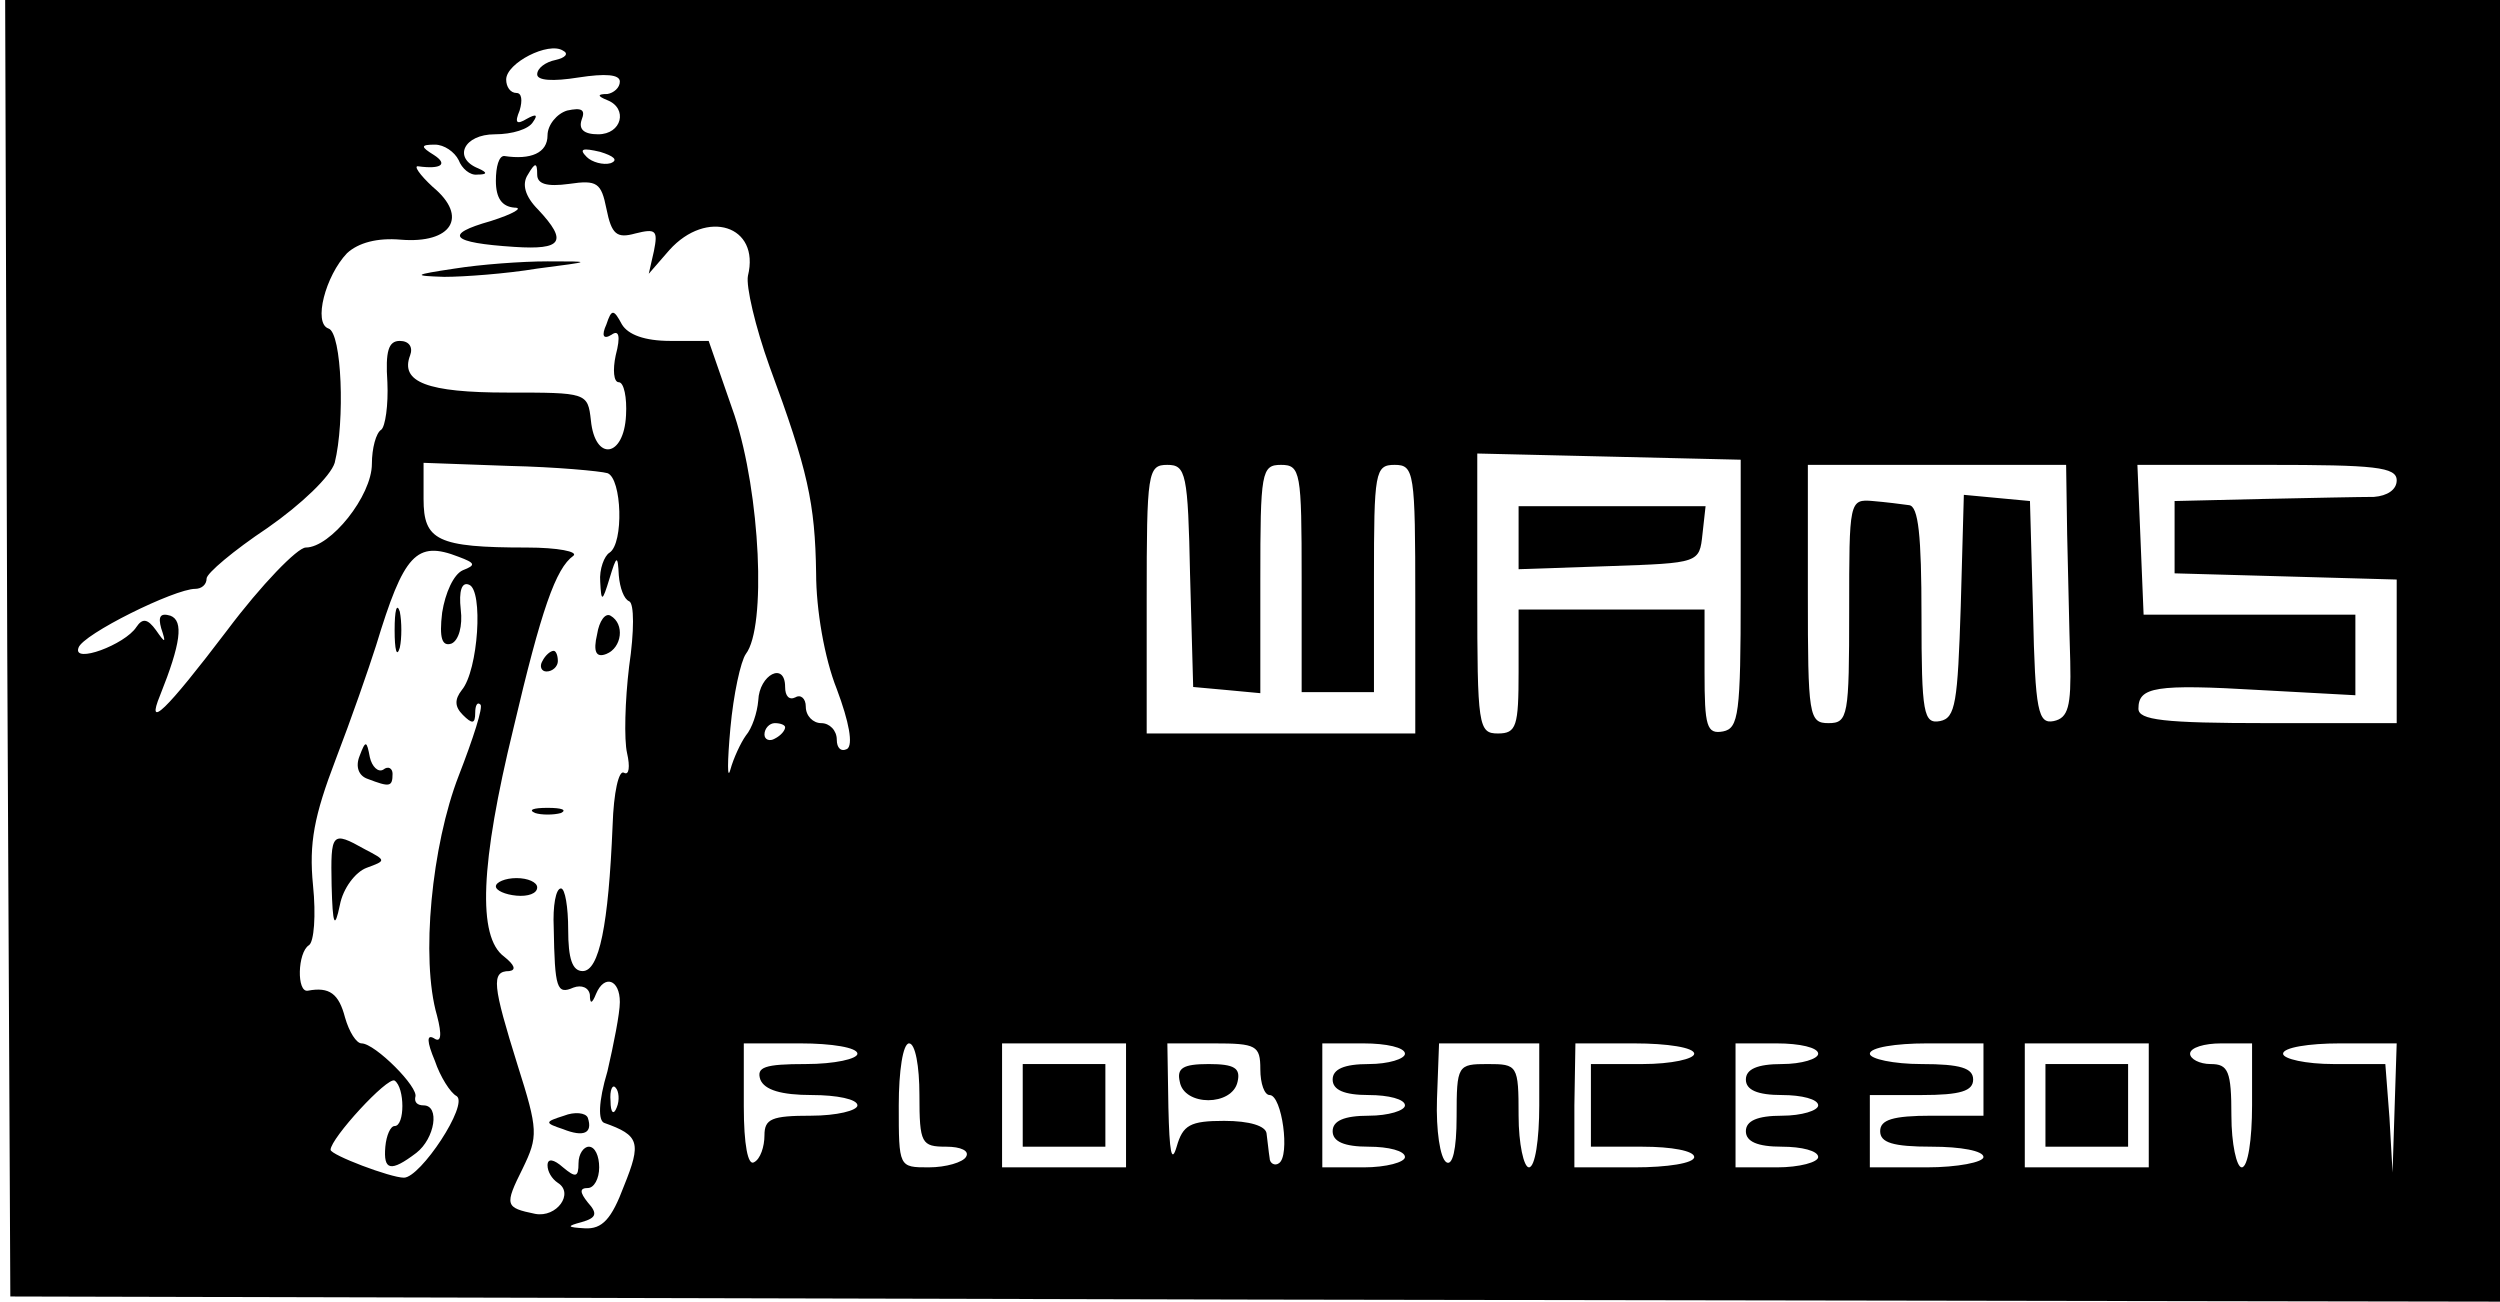 <?xml version="1.0" standalone="no"?>
<!DOCTYPE svg PUBLIC "-//W3C//DTD SVG 20010904//EN"
 "http://www.w3.org/TR/2001/REC-SVG-20010904/DTD/svg10.dtd">
<svg version="1.0" xmlns="http://www.w3.org/2000/svg"
 width="242pt" height="126pt" viewBox="0 0 242 126"
 preserveAspectRatio="xMidYMid meet">

<g transform="translate(0,126) scale(0.1,-0.1)"
fill="#000000" stroke="none">
<path d="M7 633 l3 -628 1205 -3 1205 -2 0 630 0 630 -1207 0 -1208 0 2 -627z
m531 569 c-10 -2 -18 -8 -18 -14 0 -6 15 -7 40 -3 26 4 40 3 40 -4 0 -6 -6
-11 -12 -12 -10 0 -10 -2 0 -6 20 -8 14 -33 -9 -33 -14 0 -19 5 -16 14 4 10 0
12 -14 9 -10 -3 -19 -14 -19 -24 0 -17 -16 -24 -42 -20 -5 0 -8 -10 -8 -24 0
-17 6 -25 18 -26 9 0 -1 -6 -23 -13 -46 -13 -39 -21 23 -25 46 -3 52 5 23 36
-13 13 -16 25 -10 34 7 12 9 12 9 0 0 -9 9 -12 31 -9 27 4 31 1 36 -24 5 -25
10 -29 28 -24 20 5 22 3 18 -17 l-5 -22 20 23 c36 40 88 24 76 -25 -2 -10 7
-49 21 -88 37 -100 44 -132 45 -200 0 -35 8 -82 20 -112 12 -32 16 -54 10 -58
-6 -3 -10 1 -10 9 0 9 -7 16 -15 16 -8 0 -15 7 -15 16 0 8 -5 12 -10 9 -6 -3
-10 1 -10 10 0 25 -25 12 -26 -13 -1 -12 -6 -27 -12 -34 -5 -7 -12 -22 -15
-33 -3 -11 -3 7 0 40 3 33 10 65 15 72 20 26 14 155 -11 231 l-25 72 -37 0
c-25 0 -41 6 -47 16 -8 15 -10 15 -15 0 -5 -11 -3 -15 5 -10 7 5 9 -1 4 -20
-3 -14 -2 -26 3 -26 5 0 8 -15 7 -32 -2 -41 -30 -45 -34 -5 -3 27 -4 27 -81
27 -77 0 -104 10 -94 36 3 8 -1 14 -10 14 -11 0 -14 -10 -12 -40 1 -22 -2 -43
-6 -46 -5 -3 -9 -18 -9 -33 0 -31 -40 -81 -64 -81 -8 0 -43 -36 -76 -80 -60
-79 -79 -97 -65 -63 20 50 23 72 10 77 -10 3 -12 -1 -9 -12 5 -15 4 -15 -5 -2
-8 11 -13 12 -19 3 -11 -17 -62 -36 -56 -20 4 13 93 57 113 57 6 0 11 4 11 10
0 5 26 27 59 49 33 23 61 50 65 63 10 40 7 126 -6 130 -15 5 -3 51 18 73 11
10 29 15 52 13 49 -4 66 22 31 51 -13 12 -19 21 -14 20 22 -3 29 2 15 11 -13
8 -13 10 1 10 9 0 19 -7 23 -15 3 -8 11 -15 18 -14 10 0 10 2 1 6 -25 10 -14
33 16 33 17 0 33 5 37 12 5 7 3 8 -6 3 -10 -6 -12 -4 -7 8 3 10 2 17 -3 17 -6
0 -10 6 -10 13 0 16 41 37 55 28 6 -3 2 -7 -7 -9z m53 -100 c-7 -2 -18 1 -23
6 -8 8 -4 9 13 5 13 -4 18 -8 10 -11z m1094 -417 c0 -116 -2 -130 -17 -133
-16 -3 -18 5 -18 57 l0 61 -90 0 -90 0 0 -60 c0 -53 -2 -60 -20 -60 -19 0 -20
7 -20 135 l0 136 128 -3 127 -3 0 -130z m-1097 117 c14 -5 16 -68 2 -77 -5 -3
-10 -16 -9 -28 1 -20 2 -20 9 3 7 23 8 23 9 3 1 -12 5 -23 10 -25 5 -2 5 -29
0 -63 -4 -33 -5 -71 -2 -84 3 -13 2 -22 -3 -19 -5 3 -10 -19 -11 -51 -4 -97
-13 -141 -29 -141 -10 0 -14 12 -14 40 0 22 -3 40 -7 40 -5 0 -8 -17 -7 -38 1
-59 3 -65 19 -58 8 3 15 0 16 -7 0 -9 2 -9 6 1 8 19 23 14 23 -8 0 -11 -6 -41
-12 -67 -9 -30 -9 -48 -3 -50 34 -12 36 -19 19 -61 -12 -32 -21 -42 -38 -41
-17 1 -18 2 -3 6 14 4 16 8 6 19 -8 10 -8 14 0 14 6 0 11 9 11 20 0 11 -4 20
-10 20 -5 0 -10 -7 -10 -16 0 -14 -3 -14 -15 -4 -9 8 -15 9 -15 2 0 -6 4 -13
10 -17 16 -10 -1 -34 -22 -30 -29 6 -30 8 -12 44 15 31 15 37 -5 100 -24 77
-26 91 -8 91 7 1 5 6 -5 14 -26 19 -23 90 9 221 27 115 41 155 58 167 5 4 -15
8 -45 8 -87 0 -100 7 -100 47 l0 35 83 -3 c45 -1 88 -5 95 -7z m564 -99 l3
-108 33 -3 32 -3 0 110 c0 104 1 111 20 111 19 0 20 -7 20 -110 l0 -110 35 0
35 0 0 110 c0 103 1 110 20 110 19 0 20 -7 20 -130 l0 -130 -130 0 -130 0 0
130 c0 123 1 130 20 130 18 0 20 -8 22 -107z m849 40 c1 -38 2 -93 3 -123 1
-44 -2 -55 -16 -58 -15 -3 -18 9 -20 105 l-3 108 -32 3 -32 3 -3 -108 c-3 -93
-5 -108 -20 -111 -16 -3 -18 7 -18 102 0 78 -3 106 -12 107 -7 1 -23 3 -35 4
-23 2 -23 0 -23 -106 0 -102 -1 -109 -20 -109 -19 0 -20 7 -20 125 l0 125 125
0 125 0 1 -67z m319 52 c0 -9 -9 -15 -22 -16 -13 0 -61 -1 -108 -2 l-85 -2 0
-35 0 -35 108 -3 107 -3 0 -69 0 -70 -125 0 c-101 0 -125 3 -125 14 0 21 16
24 118 18 l92 -5 0 39 0 39 -102 0 -103 0 -3 73 -3 72 126 0 c104 0 125 -2
125 -15z m-1876 -74 c16 -6 17 -8 4 -13 -9 -4 -17 -22 -20 -41 -3 -25 0 -33 9
-30 7 3 11 17 9 33 -2 18 1 27 8 24 14 -5 9 -83 -7 -102 -7 -9 -7 -16 1 -24 9
-9 12 -9 12 2 0 7 2 11 5 8 3 -2 -7 -33 -21 -69 -26 -67 -37 -177 -21 -232 5
-19 4 -27 -3 -22 -7 4 -7 -3 1 -22 5 -15 15 -31 21 -34 12 -8 -35 -79 -51 -79
-13 0 -71 22 -71 27 0 11 55 71 62 67 10 -7 10 -44 0 -44 -4 0 -8 -9 -9 -20
-2 -23 5 -25 30 -6 18 14 23 46 7 46 -6 0 -9 3 -8 8 4 9 -39 52 -52 52 -5 0
-12 11 -16 25 -6 23 -15 30 -36 26 -11 -2 -10 37 1 44 5 3 7 29 4 58 -4 41 1
67 22 122 15 39 32 88 39 110 27 89 39 102 80 86z m316 -165 c0 -3 -4 -8 -10
-11 -5 -3 -10 -1 -10 4 0 6 5 11 10 11 6 0 10 -2 10 -4z m70 -316 c0 -5 -22
-10 -50 -10 -40 0 -48 -3 -44 -15 4 -10 20 -15 50 -15 24 0 44 -4 44 -10 0 -5
-20 -10 -45 -10 -38 0 -45 -3 -45 -19 0 -11 -4 -23 -10 -26 -6 -4 -10 17 -10
54 l0 61 55 0 c30 0 55 -4 55 -10z m60 -40 c0 -47 2 -50 26 -50 14 0 23 -4 19
-10 -3 -5 -19 -10 -36 -10 -29 0 -29 0 -29 60 0 33 4 60 10 60 6 0 10 -22 10
-50z m200 -10 l0 -60 -60 0 -60 0 0 60 0 60 60 0 60 0 0 -60z m130 35 c0 -14
4 -25 9 -25 12 0 20 -59 9 -66 -4 -3 -9 0 -9 5 -1 6 -2 17 -3 24 -1 7 -16 12
-41 12 -33 0 -40 -4 -46 -25 -5 -17 -7 -5 -8 38 l-1 62 45 0 c41 0 45 -2 45
-25z m140 15 c0 -5 -16 -10 -35 -10 -24 0 -35 -5 -35 -15 0 -10 11 -15 35 -15
19 0 35 -4 35 -10 0 -5 -16 -10 -35 -10 -24 0 -35 -5 -35 -15 0 -10 11 -15 35
-15 19 0 35 -4 35 -10 0 -5 -18 -10 -40 -10 l-40 0 0 60 0 60 40 0 c22 0 40
-4 40 -10z m130 -50 c0 -33 -4 -60 -10 -60 -5 0 -10 23 -10 50 0 49 -1 50 -30
50 -29 0 -30 -1 -30 -51 0 -32 -4 -48 -10 -44 -6 4 -10 31 -9 61 l2 54 49 0
48 0 0 -60z m150 50 c0 -5 -22 -10 -50 -10 l-50 0 0 -40 0 -40 50 0 c28 0 50
-4 50 -10 0 -6 -26 -10 -58 -10 l-58 0 0 60 1 60 57 0 c32 0 58 -4 58 -10z
m120 0 c0 -5 -16 -10 -35 -10 -24 0 -35 -5 -35 -15 0 -10 11 -15 35 -15 19 0
35 -4 35 -10 0 -5 -16 -10 -35 -10 -24 0 -35 -5 -35 -15 0 -10 11 -15 35 -15
19 0 35 -4 35 -10 0 -5 -18 -10 -40 -10 l-40 0 0 60 0 60 40 0 c22 0 40 -4 40
-10z m160 -25 l0 -35 -50 0 c-38 0 -50 -4 -50 -15 0 -11 12 -15 50 -15 28 0
50 -4 50 -10 0 -5 -25 -10 -55 -10 l-55 0 0 35 0 35 50 0 c38 0 50 4 50 15 0
11 -12 15 -50 15 -27 0 -50 5 -50 10 0 6 25 10 55 10 l55 0 0 -35z m160 -25
l0 -60 -60 0 -60 0 0 60 0 60 60 0 60 0 0 -60z m100 0 c0 -33 -4 -60 -10 -60
-5 0 -10 23 -10 50 0 43 -3 50 -20 50 -11 0 -20 5 -20 10 0 6 14 10 30 10 l30
0 0 -60z m138 -2 l-2 -63 -3 53 -4 52 -50 0 c-27 0 -49 5 -49 10 0 6 25 10 55
10 l55 0 -2 -62z m-1721 0 c-3 -8 -6 -5 -6 6 -1 11 2 17 5 13 3 -3 4 -12 1
-19z"/>
<path d="M440 1000 c-40 -6 -41 -7 -10 -8 19 0 60 3 90 8 54 7 54 7 10 7 -25
0 -65 -3 -90 -7z"/>
<path d="M1470 740 l0 -31 88 3 c87 3 87 3 90 31 l3 27 -90 0 -91 0 0 -30z"/>
<path d="M578 646 c-4 -17 -1 -23 9 -19 15 6 18 29 4 37 -5 3 -11 -5 -13 -18z"/>
<path d="M525 620 c-3 -5 -1 -10 4 -10 6 0 11 5 11 10 0 6 -2 10 -4 10 -3 0
-8 -4 -11 -10z"/>
<path d="M518 473 c6 -2 18 -2 25 0 6 3 1 5 -13 5 -14 0 -19 -2 -12 -5z"/>
<path d="M480 402 c0 -4 9 -8 20 -9 11 -1 20 2 20 8 0 5 -9 9 -20 9 -11 0 -20
-4 -20 -8z"/>
<path d="M546 180 c-19 -6 -19 -7 -1 -13 20 -8 29 -4 24 11 -2 5 -13 6 -23 2z"/>
<path d="M382 650 c0 -19 2 -27 5 -17 2 9 2 25 0 35 -3 9 -5 1 -5 -18z"/>
<path d="M348 528 c-4 -10 -1 -19 8 -22 21 -8 24 -8 24 5 0 5 -4 8 -9 4 -5 -3
-11 3 -13 12 -3 16 -4 17 -10 1z"/>
<path d="M321 403 c1 -39 3 -43 8 -19 3 16 15 32 26 36 19 7 19 7 -2 18 -32
18 -33 16 -32 -35z"/>
<path d="M990 190 l0 -40 40 0 40 0 0 40 0 40 -40 0 -40 0 0 -40z"/>
<path d="M1142 213 c4 -24 51 -24 56 0 3 13 -3 17 -28 17 -25 0 -31 -4 -28
-17z"/>
<path d="M1980 190 l0 -40 40 0 40 0 0 40 0 40 -40 0 -40 0 0 -40z"/>
</g>
</svg>
